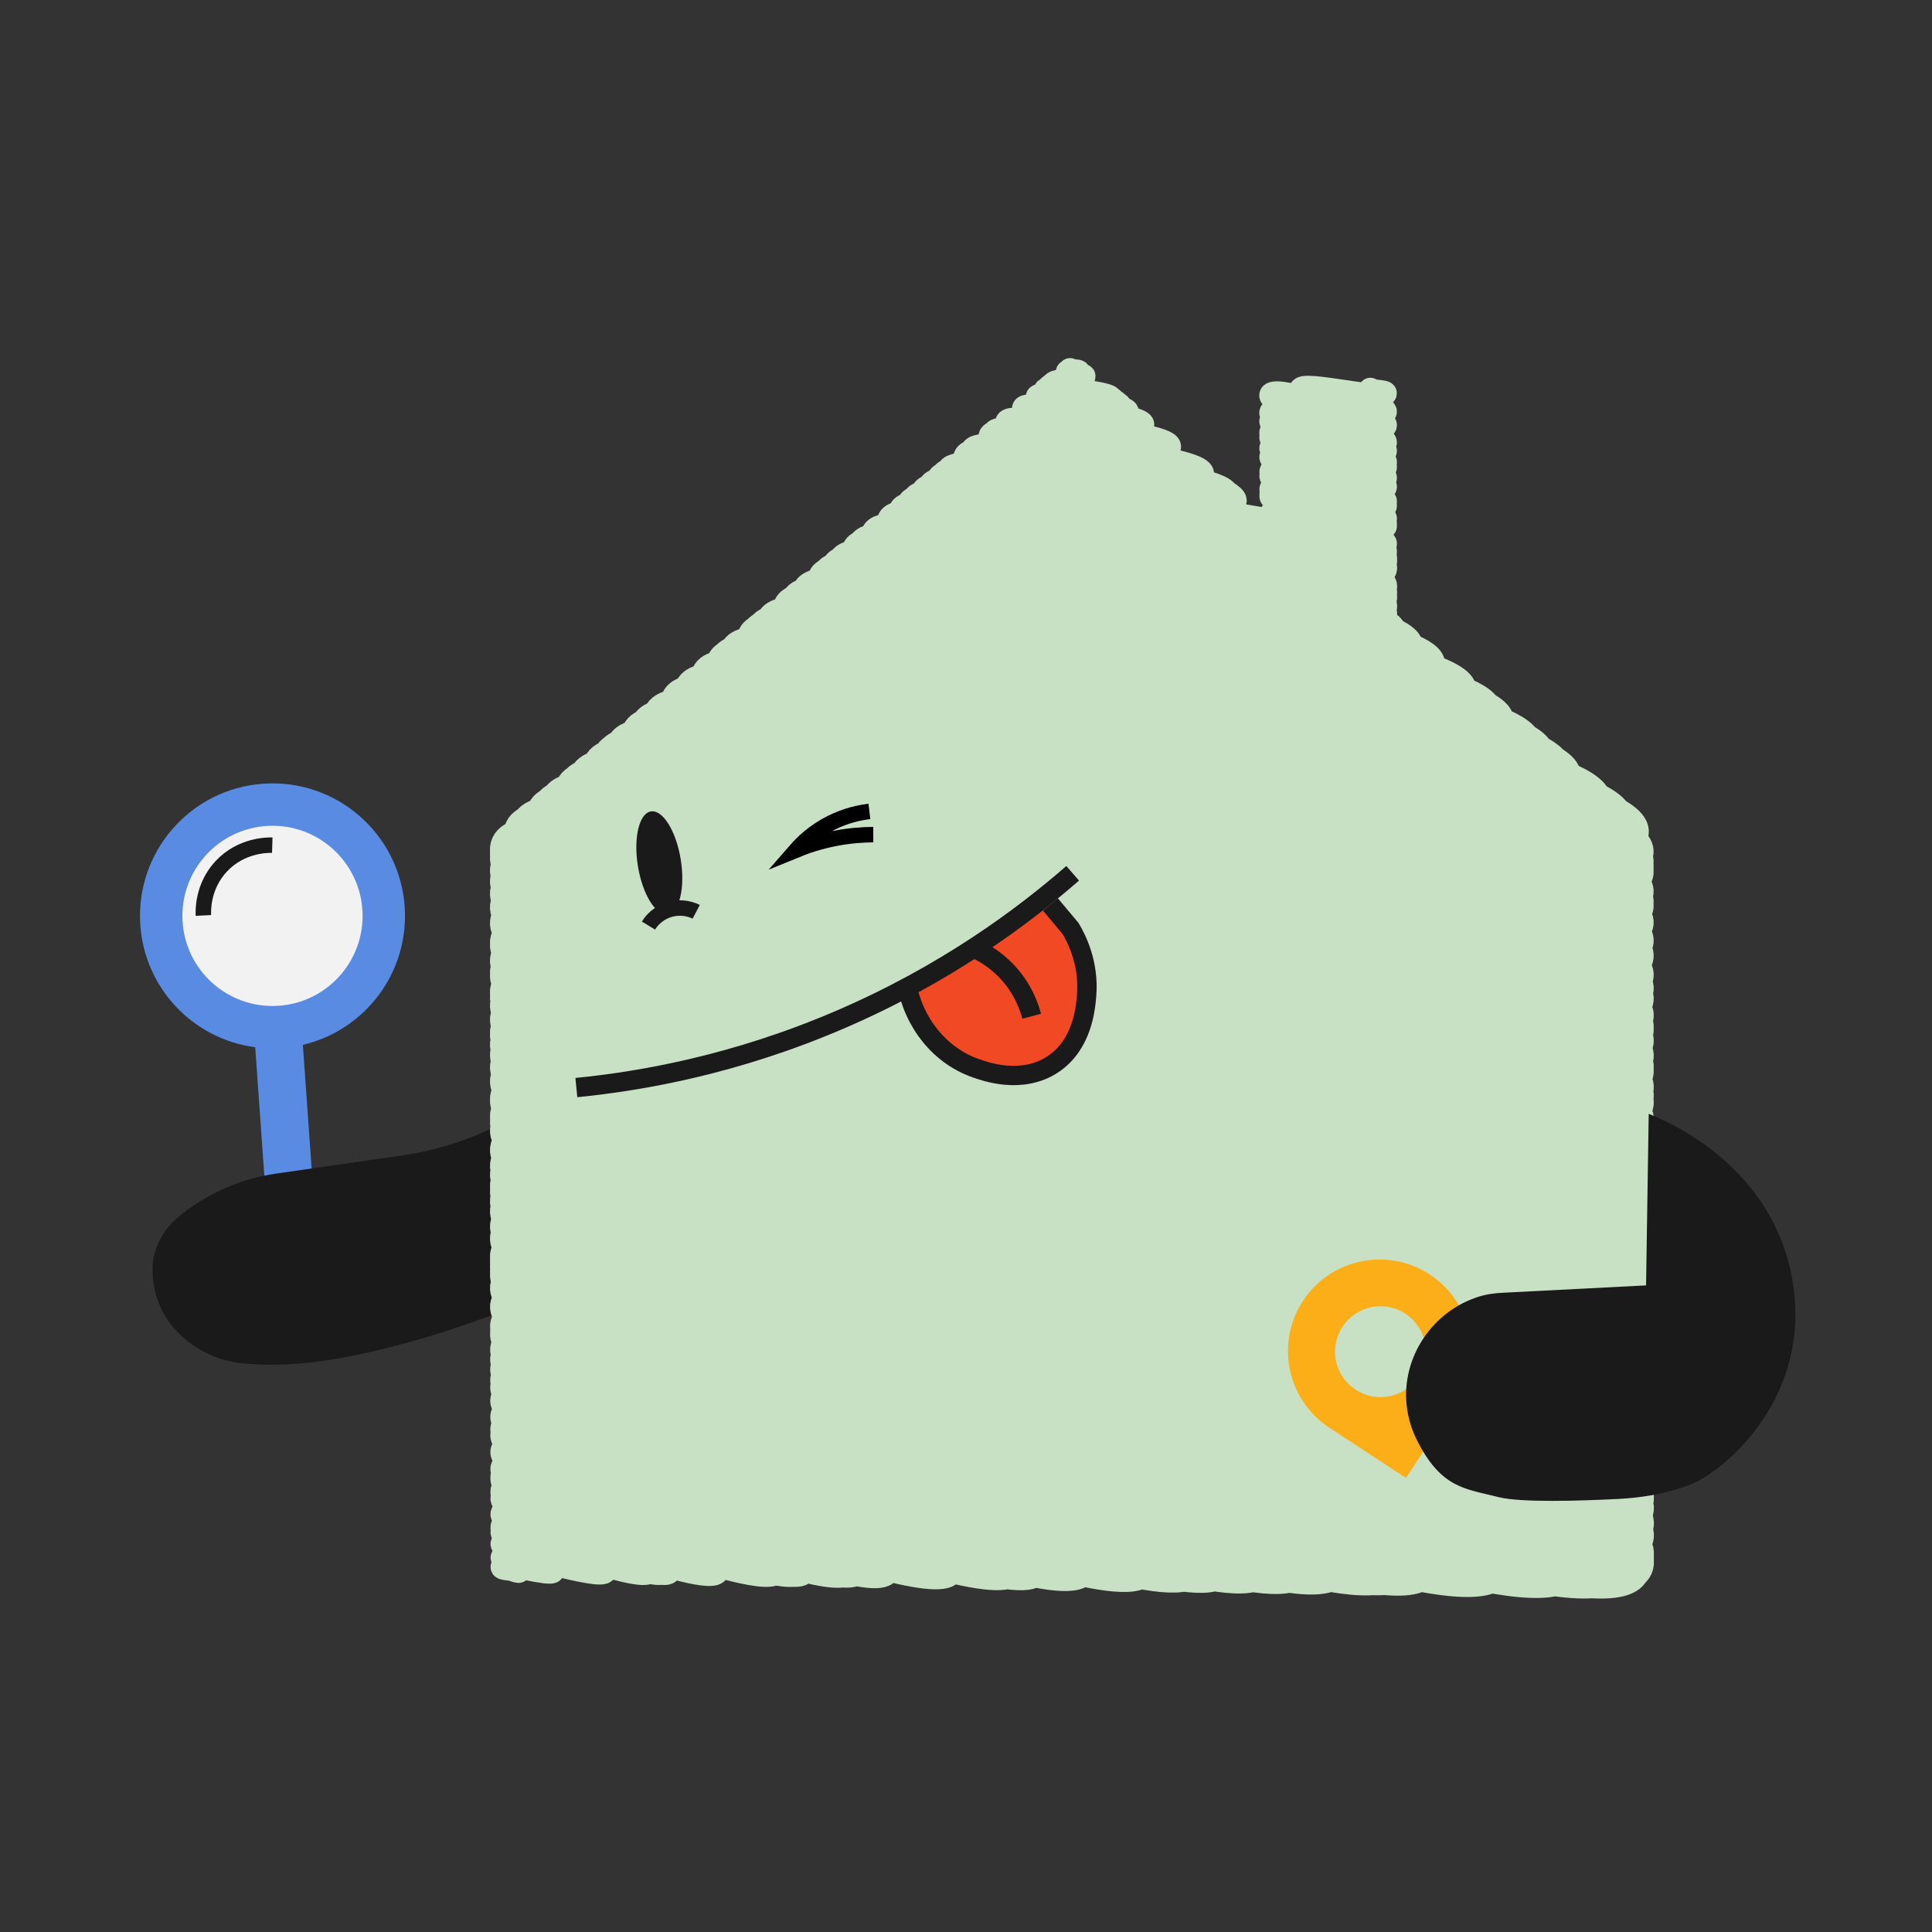 <?xml version="1.0" encoding="UTF-8"?>
<svg id="a" data-name="Layer 1" xmlns="http://www.w3.org/2000/svg" viewBox="0 0 250 250"><rect x="0" y="0" width="250" height="250" fill="#333333" stroke="none"/>
  <defs>
    <style>
      .b {
        fill: #f14924;
      }

      .b, .c {
        stroke-width: 2.5px;
      }

      .b, .c, .d {
        stroke: #1a1a1a;
      }

      .b, .c, .d, .e {
        stroke-miterlimit: 10;
      }

      .f {
        stroke: #c8e1c4;
        stroke-linecap: round;
        stroke-linejoin: round;
        stroke-width: 3px;
      }

      .f, .c, .d, .e {
        fill: none;
      }

      .d, .e {
        stroke-width: 2px;
      }

      .e {
        stroke: #000;
      }

      .g {
        fill: #f2f2f2;
      }

      .g, .h, .i, .j, .k {
        stroke-width: 0px;
      }

      .h {
        fill: #598be2;
      }

      .i {
        fill: #1a1a1a;
      }

      .j {
        fill: #c8e1c4;
      }

      .k {
        fill: #fbae17;
      }
    </style>
  </defs>
  <path class="h" d="M52.364,117.304c-.669-9.445-8.867-16.561-18.313-15.892-9.445.669-16.561,8.867-15.892,18.313.586,8.274,6.95,14.759,14.868,15.791l1.67,23.602c.08,1.133,1.064,1.987,2.198,1.907l2.052-.145c1.133-.08,1.987-1.064,1.907-2.198l-1.662-23.48c8.051-1.887,13.774-9.385,13.171-17.899Z"/>
  <path class="i" d="M72.593,141.173l-6.675,3.672c-4.354,2.396-9.105,3.985-14.024,4.693l-16.149,2.322c-4.682.673-9.086,2.631-12.723,5.656l-0.0 0c-1.772,1.474-2.931,3.556-3.25,5.838-.072.89-.071,2.114.242,3.519.468,2.097,1.412,3.612,2.053,4.478.77.953,2.333,2.633,4.864,3.838,2.245,1.069,4.293,1.269,6.178,1.355,5.403.244,10.062-.56,13.948-1.411,3.388-.741,7.795-1.869,12.873-3.62l7.35-2.612c2.718-.966,5.369-2.11,7.937-3.424l8.543-4.372c0-0.0 0-0.0 0-0-3.723-6.644-7.446-13.287-11.169-19.931Z"/>
  <circle class="g" cx="35.261" cy="118.514" r="11.659"/>
  <path class="d" d="M26.32,118.46c-.029-.566-.136-3.734,2.301-6.351,2.613-2.806,6.086-2.761,6.611-2.745"/>
  <g>
    <path class="f" d="M138.458,47.836c-.056.209,1.181.092,1.124.301-.038.142-1.434-.155-1.472-.013-.084.312,2.235.265,2.151.576-.104.388-3.816.503-3.92.891-.224.834,7.601,1.142,7.378,1.977-.201.75-7.338-2.593-7.538-1.843-.236.882,8.089,1.222,7.853,2.104-.216.805-7.904-2.688-8.119-1.883-.257.961,8.898,1.355,8.64,2.315-.235.878-8.588-3.041-8.823-2.163-.272,1.015,9.453,1.445,9.182,2.46-.256.955-9.412-3.011-9.668-2.057-.31,1.158,10.929,1.687,10.618,2.845-.306,1.14-11.33-3.141-11.636-2.001-.391,1.459,14.017,2.192,13.626,3.651-.403,1.502-14.997-3.682-15.399-2.18-.531,1.983,19.397,3.072,18.866,5.055-.551,2.057-20.498-5.301-21.049-3.244-.704,2.628,26.023,4.156,25.318,6.784-.712,2.656-26.239-8.085-26.951-5.429-.834,3.111,30.976,4.966,30.143,8.077-.815,3.043-29.716-10.797-30.531-7.754-.864,3.226,32.155,5.159,31.291,8.384-.841,3.139-30.585-11.411-31.426-8.272-.875,3.266,32.566,5.226,31.691,8.491-.893,3.334-32.963-10.028-33.856-6.695-1.454,5.428,54.764,8.857,53.31,14.284-1.433,5.35-52.132-19.422-53.565-14.073-1.461,5.453,55.026,8.9,53.565,14.353-1.452,5.418-52.949-19.077-54.401-13.659-1.484,5.537,55.885,9.04,54.401,14.577-1.502,5.604-55.095-18.359-56.597-12.755-1.542,5.756,58.14,9.409,56.598,15.165-1.531,5.714-55.803-20.268-57.334-14.554-1.562,5.83,58.896,9.533,57.334,15.363-1.547,5.772-56.312-20.7-57.858-14.928-1.576,5.882,59.435,9.621,57.858,15.503-1.572,5.866-57.382-20.461-58.954-14.594-1.606,5.992,60.56,9.805,58.954,15.797-1.598,5.962-58.266-21.004-59.863-15.042-1.63,6.083,61.493,9.957,59.863,16.04-1.626,6.069-59.361-21.177-60.988-15.108-1.66,6.195,62.648,10.146,60.988,16.342-1.648,6.152-60.06-21.895-61.708-15.744-1.711,6.387,64.614,10.468,62.902,16.855-1.707,6.37-62.276-22.328-63.982-15.959-1.797,6.706,67.892,11.004,66.095,17.71-1.8,6.718-65.77-23.205-67.57-16.486-1.914,7.142,72.37,11.736,70.456,18.879-1.929,7.199-70.602-24.356-72.531-17.157-2.078,7.756,78.669,12.767,76.591,20.523-2.085,7.782-76.172-26.922-78.257-19.14-2.21,8.248,83.728,13.594,81.518,21.843-2.2,8.211-80.127-29.382-82.327-21.171-2.274,8.488,86.184,13.996,83.91,22.484-2.284,8.524-83.437-29.506-85.721-20.981-2.418,9.023,91.682,14.895,89.264,23.918-2.408,8.988-87.706-32.201-90.114-23.213-2.485,9.274,94.263,15.317,91.778,24.592-2.481,9.258-90.394-32.94-92.874-23.682-2.572,9.599,97.593,15.862,95.021,25.461-2.559,9.551-93.133-34.455-95.692-24.904-2.625,9.797,99.63,16.195,97.005,25.992-2.639,9.849-96.38-34.17-99.019-24.321-2.785,10.393,105.745,17.196,102.961,27.588-2.787,10.4-101.588-36.815-104.375-26.415-2.897,10.811,110.038,17.898,107.142,28.709-2.892,10.791-105.306-38.624-108.197-27.833-2.98,11.123,113.243,18.422,110.262,29.545-2.998,11.189-109.478-38.897-112.476-27.708-3.056,11.406,116.152,18.898,113.096,30.304-3.054,11.397-111.238-40.709-114.292-29.312-3.088,11.526,117.381,19.099,114.293,30.625-3.074,11.471-111.798-41.615-114.872-30.144-3.104,11.584,117.976,19.196,114.872,30.78-3.082,11.502-111.991-42.115-115.073-30.613-3.109,11.604,118.183,19.23,115.073,30.834-3.092,11.539-112.417-42.011-115.509-30.472-3.121,11.648,118.63,19.303,115.509,30.951-3.141,11.721-114.677-40.756-117.817-29.036-3.183,11.878,121.001,19.691,117.818,31.569-3.181,11.871-115.851-42.432-119.032-30.562-3.215,12,122.248,19.895,119.032,31.895-3.198,11.937-116.294-43.449-119.493-31.513-3.228,12.046,122.721,19.972,119.493,32.018-3.241,12.096-118.248-42.458-121.489-30.362-3.281,12.246,124.771,20.307,121.489,32.553-3.297,12.306-120.333-43.083-123.63-30.777-3.339,12.46,126.969,20.667,123.631,33.127-3.348,12.494-122.072-44.137-125.42-31.642-3.387,12.639,128.807,20.968,125.42,33.606-3.405,12.708-124.276-44.439-127.681-31.73-3.447,12.865,131.129,21.347,127.682,34.212-3.453,12.886-125.837-45.764-129.29-32.878-3.49,13.026,132.781,21.618,129.291,34.643-3.488,13.017-127.011-46.658-130.499-33.641-3.523,13.146,134.022,21.821,130.499,34.967-3.536,13.195-128.943-46.519-132.479-33.324-3.576,13.345,136.055,22.153,132.48,35.498-3.576,13.346-130.243-47.732-133.819-34.386-3.612,13.479,137.431,22.378,133.819,35.857-3.593,13.408-130.581-48.971-134.174-35.563-3.621,13.514,137.795,22.438,134.174,35.952-3.621,13.512-131.847-48.39-135.468-34.878-3.656,13.643,139.124,22.655,135.468,36.299-3.665,13.678-133.588-48.495-137.253-34.818-3.704,13.822,140.957,22.955,137.253,36.777-3.703,13.819-134.84-49.527-138.542-35.707-3.738,13.951,142.281,23.172,138.543,37.122-3.722,13.892-135.342-50.582-139.065-36.689-3.752,14.003,142.817,23.259,139.065,37.262-3.763,14.045-137.198-49.734-140.961-35.689-3.803,14.193,144.765,23.578,140.962,37.771-3.796,14.168-138.151-51.12-141.948-36.952-3.829,14.291,145.777,23.743,141.948,38.035-3.819,14.254-138.943-51.613-142.763-37.359-3.851,14.373,146.614,23.88,142.763,38.253-3.865,14.423-140.902-51.014-144.767-36.591-3.905,14.573,148.672,24.217,144.767,38.79-3.897,14.544-141.793-52.569-145.69-38.025-3.93,14.666,149.62,24.372,145.69,39.038-3.935,14.685-143.522-51.715-147.457-37.029-3.977,14.842,151.435,24.669,147.458,39.511-3.948,14.735-143.51-53.809-147.458-39.074-3.977,14.842,151.435,24.669,147.458,39.511-3.947,14.729-143.511-53.566-147.458-38.837-3.977,14.842,151.435,24.669,147.458,39.511-3.941,14.706-143.517-52.602-147.458-37.896-3.977,14.842,151.436,24.669,147.459,39.511-3.942,14.711-143.516-52.822-147.458-38.111-3.977,14.842,151.436,24.669,147.459,39.511-3.941,14.707-143.518-52.638-147.459-37.931-3.977,14.843,151.436,24.669,147.459,39.512-3.94,14.703-143.519-52.442-147.459-37.74-3.977,14.843,151.437,24.669,147.459,39.512-3.938,14.696-143.522-52.146-147.459-37.45-3.977,14.843,151.437,24.669,147.46,39.512-3.935,14.685-143.525-51.671-147.46-36.986-3.977,14.843,151.437,24.669,147.46,39.512-3.949,14.738-143.511-53.937-147.46-39.198-3.977,14.843,151.438,24.669,147.46,39.512-3.938,14.697-143.522-52.195-147.46-37.498-3.977,14.843,151.438,24.669,147.461,39.512-3.941,14.709-143.519-52.704-147.461-37.995-3.977,14.843,151.438,24.669,147.461,39.512-3.948,14.735-143.513-53.802-147.461-39.067-3.977,14.843,151.438,24.669,147.461,39.512-3.938,14.695-143.523-52.131-147.461-37.436-3.977,14.843,151.439,24.669,147.462,39.512-3.946,14.728-143.515-53.513-147.462-38.785-3.977,14.843,151.439,24.67,147.462,39.512-3.944,14.72-143.517-53.181-147.462-38.461-3.977,14.843,151.439,24.67,147.462,39.512-3.939,14.702-143.522-52.402-147.462-37.7-3.977,14.843,151.44,24.67,147.462,39.512-3.94,14.705-143.522-52.554-147.462-37.849-3.977,14.843,151.44,24.67,147.463,39.513-3.949,14.738-143.514-53.898-147.463-39.161-3.977,14.843,151.44,24.67,147.463,39.513-3.943,14.716-143.52-52.999-147.463-38.283-3.977,14.843,151.44,24.67,147.463,39.513-3.943,14.714-143.52-52.905-147.463-38.191-3.977,14.843,151.44,24.67,147.463,39.513-3.941,14.707-143.522-52.625-147.463-37.918-3.977,14.843,151.441,24.67,147.464,39.513-3.939,14.701-143.524-52.366-147.463-37.665-3.977,14.843,151.441,24.67,147.464,39.513-3.936,14.691-143.527-51.923-147.464-37.232-3.977,14.843,151.442,24.67,147.464,39.513-3.95,14.742-143.514-54.057-147.464-39.315-3.977,14.843,151.442,24.67,147.465,39.513-3.938,14.698-143.526-52.216-147.464-37.518-3.977,14.843,151.442,24.67,147.465,39.513-3.946,14.727-143.519-53.471-147.465-38.744-3.977,14.843,151.442,24.67,147.465,39.513-3.944,14.719-143.521-53.11-147.465-38.391-3.977,14.843,151.443,24.67,147.465,39.513-3.935,14.686-143.53-51.697-147.465-37.011-3.977,14.843,151.443,24.67,147.466,39.513-3.938,14.697-143.528-52.171-147.466-37.474-3.977,14.843,151.443,24.67,147.466,39.513-3.944,14.718-143.522-53.084-147.466-38.365-3.977,14.843,151.444,24.67,147.466,39.514-3.942,14.712-143.524-52.797-147.466-38.086-3.977,14.843,151.444,24.67,147.467,39.514-3.947,14.731-143.519-53.621-147.467-38.89-3.977,14.843,151.444,24.67,147.467,39.514-3.95,14.743-143.516-54.118-147.467-39.375-3.977,14.843,151.444,24.67,147.467,39.514-3.943,14.717-143.523-53.027-147.467-38.31-3.977,14.843,151.444,24.67,147.467,39.514-3.951,14.745-143.516-54.174-147.467-39.429-3.977,14.843,151.444,24.67,147.467,39.514-3.943,14.716-143.524-52.97-147.467-38.254-3.977,14.843,151.445,24.67,147.467,39.514-3.938,14.699-143.529-52.238-147.467-37.539-3.977,14.843,151.445,24.671,147.468,39.514-3.941,14.709-143.526-52.681-147.468-37.972-3.977,14.843,151.445,24.671,147.468,39.514-3.936,14.69-143.532-51.878-147.468-37.188-3.977,14.843,151.446,24.671,147.469,39.514-3.95,14.743-143.518-54.115-147.469-39.371-3.977,14.843,151.446,24.671,147.469,39.514-3.949,14.738-143.52-53.877-147.469-39.14-3.977,14.843,151.446,24.671,147.469,39.514-3.95,14.743-143.518-54.104-147.469-39.361-3.977,14.843,151.446,24.671,147.469,39.514-3.948,14.734-143.521-53.718-147.469-38.985-3.977,14.843,151.446,24.671,147.469,39.514-3.947,14.731-143.522-53.602-147.469-38.871-3.966,14.8,150.999,24.598,147.033,39.397-3.936,14.689-143.097-53.507-147.033-38.818-3.908,14.584,148.781,24.235,144.873,38.819-3.871,14.446-141.002-51.571-144.873-37.125-3.738,13.952,142.295,23.174,138.556,37.126-3.697,13.796-134.86-48.454-138.556-34.658-3.492,13.032,132.846,21.628,129.354,34.66-3.45,12.874-125.904-44.995-129.354-32.12-3.238,12.085,123.121,20.038,119.882,32.122-3.207,11.97-116.675-43.339-119.882-31.37-3.163,11.804,120.239,19.566,117.076,31.37-3.136,11.703-113.94-42.885-117.076-31.182-3.144,11.734,119.517,19.448,116.373,31.182-3.117,11.633-113.256-42.627-116.373-30.995-3.125,11.664,118.8,19.331,115.675,30.995-3.087,11.52-112.588-40.553-115.674-29.033-2.929,10.932,111.287,18.102,108.358,29.034-2.895,10.804-105.463-38.554-108.358-27.749-2.801,10.453,106.366,17.297,103.566,27.75-2.766,10.325-100.799-36.767-103.565-26.442-2.67,9.965,101.358,16.478,98.687,26.443-2.635,9.835-96.052-34.884-98.687-25.049-2.531,9.445,96.02,15.605,93.489,25.05-2.499,9.325-90.99-33.397-93.489-24.072-2.433,9.081,92.275,14.992,89.842,24.073-2.396,8.942-87.446-31.286-89.842-22.344-2.26,8.436,85.653,13.909,83.393,22.345-2.221,8.289-81.172-28.508-83.393-20.22-2.048,7.643,77.515,12.578,75.467,20.221-2.012,7.508-73.456-26.107-75.467-18.6-1.886,7.039,71.305,11.562,69.419,18.601-1.855,6.922-67.564-24.723-69.419-17.8-1.806,6.74,68.241,11.061,66.435,17.801-1.766,6.592-64.668-22.194-66.434-15.602-1.586,5.92,59.821,9.684,58.234,15.604-1.546,5.772-56.688-19.152-58.234-13.38-1.364,5.091,51.307,8.291,49.943,13.382-1.332,4.969-48.611-17.324-49.942-12.354-1.261,4.708,47.371,7.647,46.109,12.355-1.234,4.604-44.876-16.674-46.109-12.07-1.233,4.601,46.279,7.469,45.046,12.07-1.197,4.467-43.849-14.955-45.046-10.488-1.075,4.011,40.221,6.478,39.146,10.489-1.048,3.911-38.098-14.241-39.146-10.33-1.059,3.952,39.613,6.379,38.554,10.331-1.028,3.836-37.526-13.366-38.554-9.53-.979,3.654,36.548,5.877,35.569,9.531-.941,3.511-34.628-10.984-35.569-7.473-.773,2.886,28.669,4.588,27.896,7.475-.737,2.752-27.158-8.556-27.895-5.804-.606,2.263,22.271,3.542,21.664,5.805-.579,2.162-21.085-7.8-21.664-5.637-.59,2.201,21.629,3.437,21.039,5.637-.56,2.091-20.479-7.201-21.039-5.11-.537,2.004,19.608,3.106,19.071,5.11-.502,1.874-18.569-5.448-19.071-3.574-.383,1.431,13.724,2.144,13.341,3.575-.348,1.3-12.992-3.056-13.341-1.756-.202.753,6.761,1.005,6.56,1.758-.17.636-6.389-1.226-6.559-.59-.085.317,2.288.273,2.203.59-.059.219-2.145-.736-2.203-.517-.078.29,2.007.228,1.93.517"/>
    <path class="f" d="M177.32,50.382c-.078.29,2.01.228,1.932.518-.283,1.057-10.648-1.575-10.932-.518-.319,1.19,11.251,1.74,10.932,2.929-.387,1.445-14.41-3.65-14.798-2.205-.422,1.576,15.221,2.389,14.798,3.965-.385,1.439-14.409-3.157-14.794-1.719-.422,1.576,15.218,2.388,14.795,3.964-.39,1.456-14.403-4.335-14.793-2.879-.422,1.576,15.216,2.388,14.794,3.964-.388,1.449-14.403-3.955-14.791-2.506-.422,1.576,15.214,2.388,14.792,3.963-.396,1.476-14.396-5.315-14.792-3.839-.422,1.576,15.214,2.388,14.792,3.963-.393,1.467-14.398-4.908-14.791-3.442-.422,1.576,15.213,2.388,14.791,3.963-.388,1.45-14.4-4.019-14.789-2.569-.422,1.576,15.211,2.387,14.789,3.963-.39,1.454-14.398-4.274-14.787-2.82-.422,1.575,15.21,2.387,14.788,3.962-.386,1.442-14.398-3.489-14.784-2.048-.422,1.575,15.207,2.387,14.785,3.962-.393,1.466-14.391-4.89-14.784-3.424-.422,1.575,15.206,2.386,14.784,3.961-.387,1.444-14.395-3.704-14.782-2.26-.422,1.575,15.204,2.386,14.782,3.961-.392,1.464-14.389-4.805-14.781-3.341-.422,1.575,15.203,2.386,14.781,3.961-.394,1.471-14.387-5.133-14.781-3.662-.422,1.575,15.203,2.386,14.781,3.961-.385,1.436-14.392-3.078-14.777-1.642-.422,1.574,15.2,2.385,14.778,3.96-.39,1.456-14.386-4.415-14.776-2.959-.422,1.574,15.198,2.385,14.777,3.959"/>
  </g>
  <path class="k" d="M178.515,162.977h0c6.542,0,11.853,5.311,11.853,11.853v0c0,6.542-5.311,11.853-11.853,11.853h-11.853v-11.853c0-6.542,5.311-11.853,11.853-11.853Z" transform="translate(-65.569 228.272) rotate(-56.752)"/>
  <circle class="j" cx="178.63" cy="174.905" r="5.876"/>
  <path class="i" d="M213.342,144.132c2.265.896,13.159,5.472,17.373,16.918,2.211,6.006,1.566,11.14,1.357,12.534-1.591,10.591-9.831,17.233-13.555,18.599-.24.088-.481.174-.725.258-2.721.938-5.576,1.379-8.451,1.525-4.798.244-12.55.493-15.415-.238-4.274-1.09-7.432-1.09-10.591-7.408-.677-1.354-1.064-2.707-1.254-3.999-.906-6.161,2.868-12.24,8.728-14.348.139-.05.279-.099.42-.146,1.036-.346,2.133-.488,3.223-.544l18.548-.954.342-22.197Z"/>
  <ellipse class="i" cx="85.315" cy="111.641" rx="2.804" ry="6.73" transform="translate(-16.935 15.27) rotate(-9.309)"/>
  <path class="d" d="M83.913,119.769c.172-.284.885-1.392,2.376-1.96,1.961-.747,3.605.075,3.8.177"/>
  <path class="e" d="M112.5,105c-1.191.138-3.01.494-5,1.5-2.215,1.12-3.677,2.557-4.5,3.5,1.333-.547,3.015-1.111,5-1.5,1.901-.373,3.602-.492,5-.5"/>
  <path class="b" d="M135.922,117.035l2.61,3.113c.744,1.246,2.432,4.463,2.074,8.7-.137,1.623-.532,6.304-4.327,8.847-4.075,2.731-8.96.898-9.985.542-4.668-1.621-8.093-5.878-8.994-11.05"/>
  <path class="c" d="M126.126,122.739c1.052.479,2.647,1.368,4.156,2.961,2.086,2.202,2.894,4.577,3.218,5.801"/>
  <path class="c" d="M74.581,140.73c8.458-.833,20.625-2.978,34.17-8.811,13.648-5.876,23.622-13.311,30.052-18.917"/>
</svg>